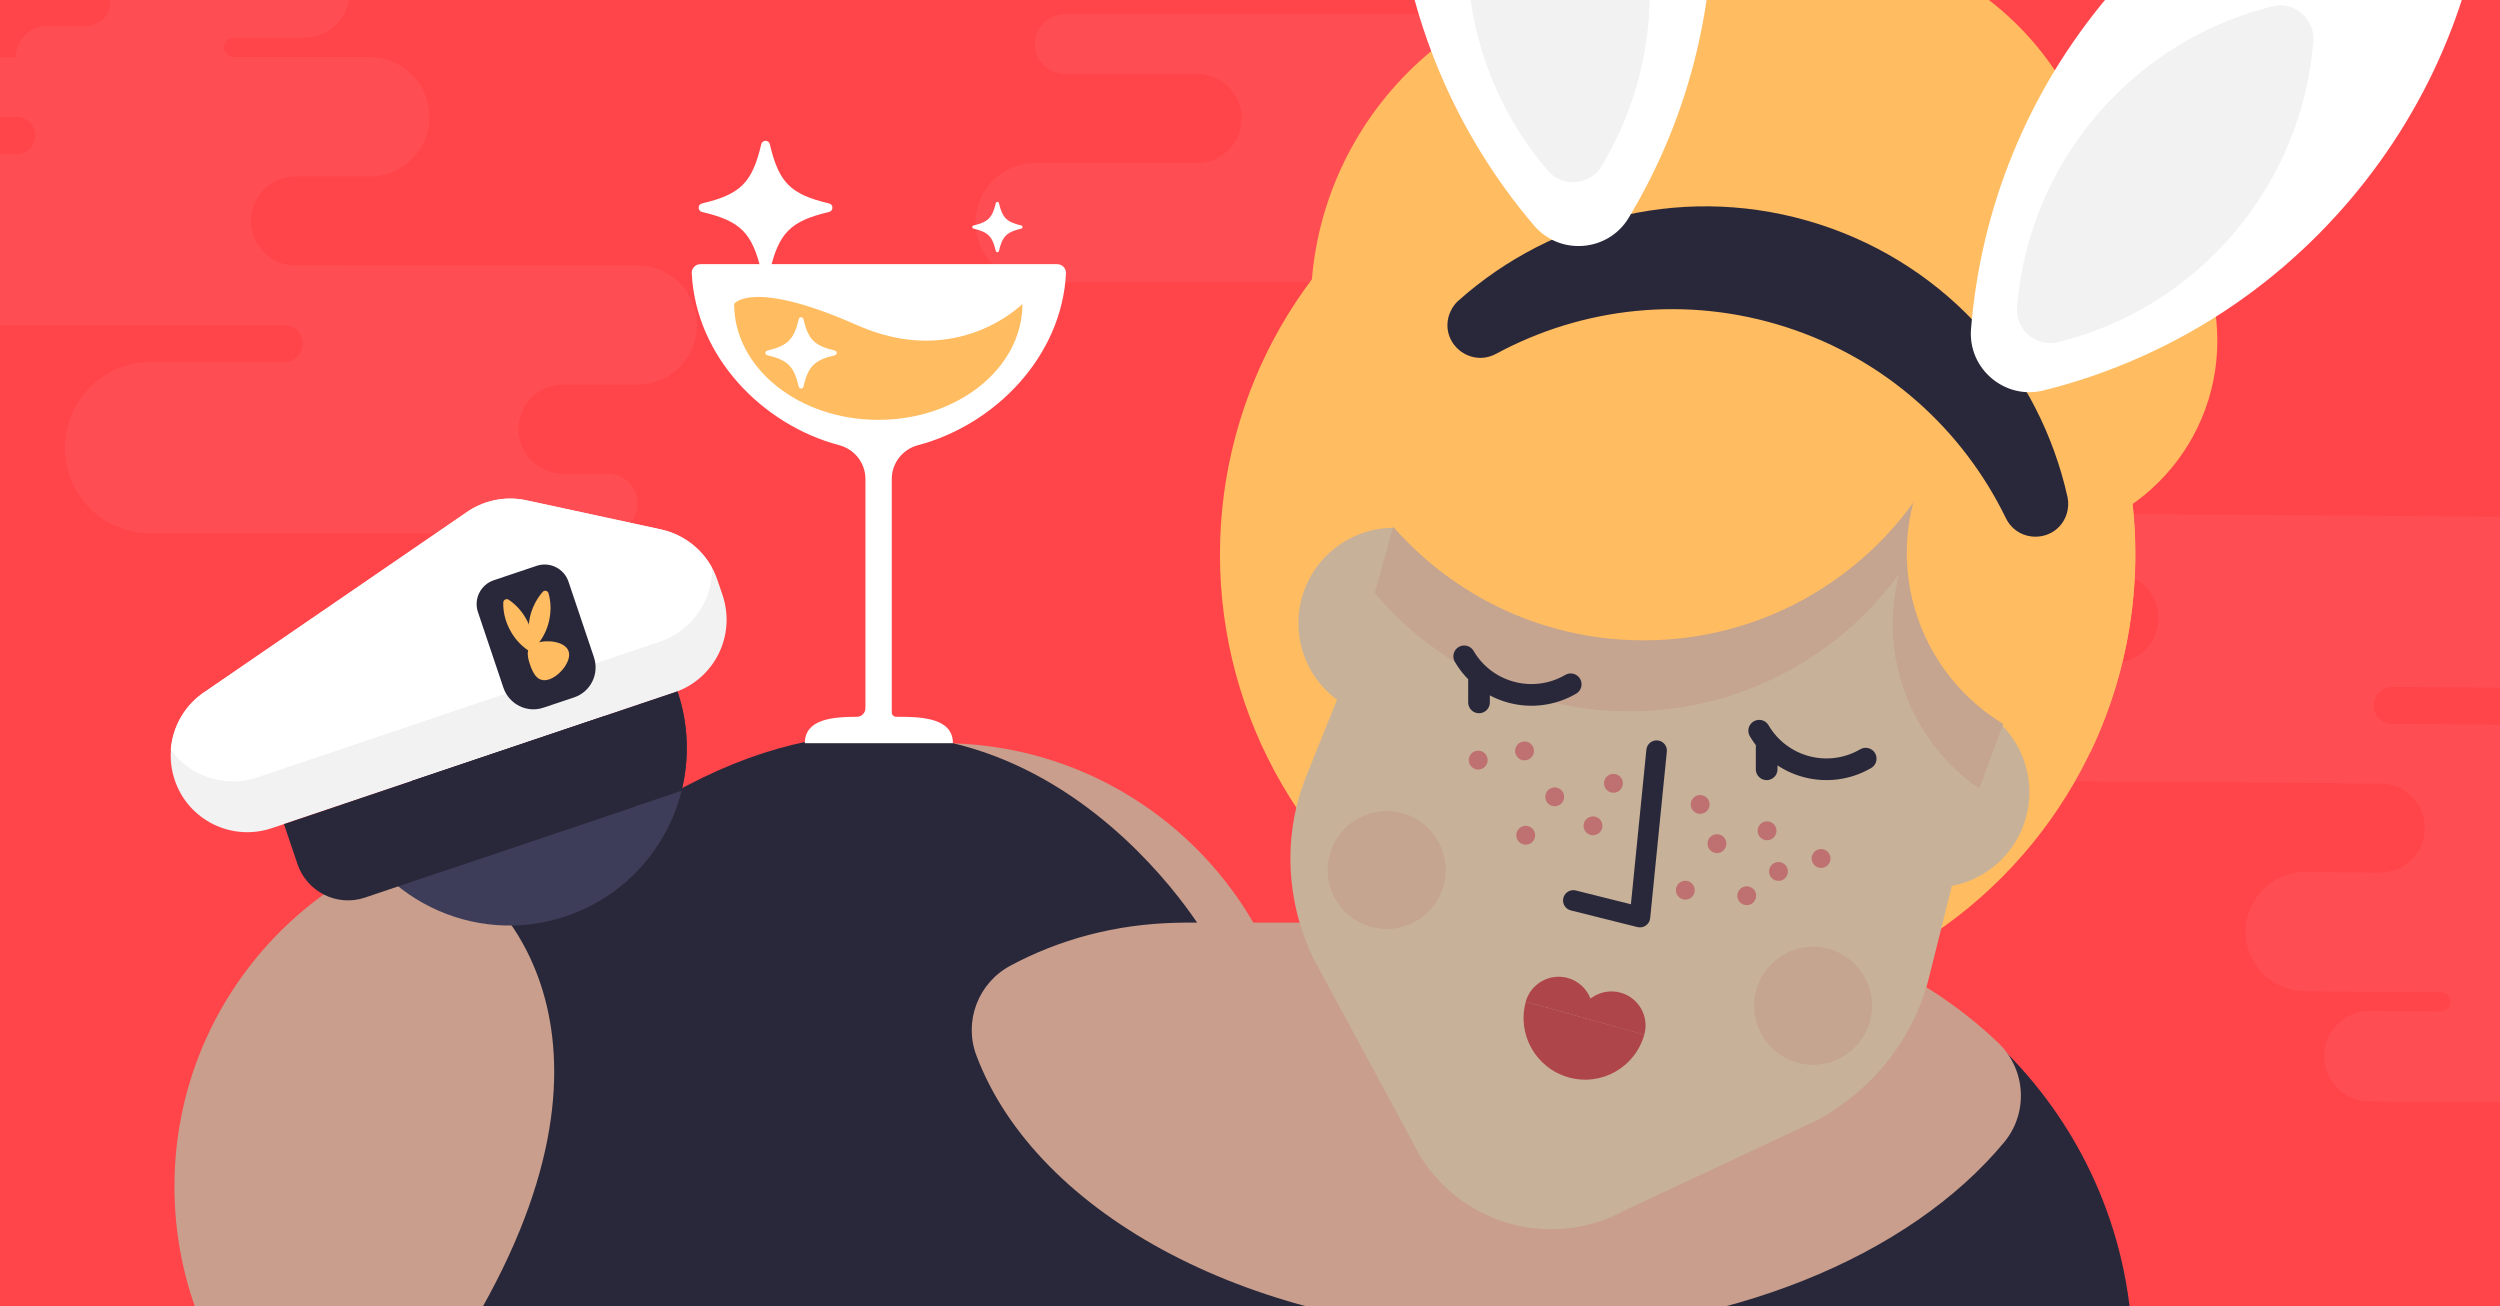 <?xml version="1.0" encoding="UTF-8"?> <svg xmlns="http://www.w3.org/2000/svg" viewBox="0 0 1906 996"><style> .st3{fill:#ff4e53}.st4{fill:#c99e8c}.st5{fill:#ae454a}.st6{fill:#c7b299}.st7{fill:#fff}.st8{fill:#ffbc60}.st9{fill:#29283b}.st11{fill:#f2f2f2}.st34,.st40{fill:#bf7171}.st40{fill-opacity:.2}.st42{fill:none;stroke:#29283b;stroke-width:16.531;stroke-linecap:round;stroke-linejoin:round;stroke-miterlimit:10} </style><switch><g><g id="grafika"><path fill="#ff454a" d="M-49.6-20.1h2008.5v1054.9H-49.6z"></path><path class="st3" d="M-185.8 43.7H282c25 0 45.4 20.3 45.4 45.4 0 25-20.3 45.4-45.4 45.4h-56.7c-18.8 0-34 15.2-34 34s15.2 34 34 34h34c12.5 0 22.7 10.2 22.7 22.7s-10.2 22.7-22.7 22.7H-140.4c-7.8 0-14.2-6.3-14.2-14.2v-102c0-7.8 6.3-14.2 14.2-14.2H12.7c7.8 0 14.2-6.3 14.2-14.2 0-7.8-6.3-14.2-14.2-14.2h-198.4c-7.8 0-14.2-6.3-14.2-14.2v-17c0-7.9 6.3-14.2 14.1-14.2z"></path><path class="st3" d="M18.3 202.4H486c25 0 45.4 20.3 45.4 45.4 0 25-20.3 45.4-45.4 45.4h-56.7c-18.8 0-34 15.2-34 34s15.2 34 34 34h34c12.5 0 22.7 10.2 22.7 22.7s-10.2 22.7-22.7 22.7H114.7c-36 0-65.2-29.2-65.2-65.2s29.2-65.2 65.2-65.2h102c7.8 0 14.2-6.3 14.2-14.2 0-7.8-6.3-14.2-14.2-14.2H18.3c-7.8 0-14.2-6.3-14.2-14.2v-17c.1-7.8 6.4-14.2 14.2-14.2zM283 67.8H36c-13.2 0-24-10.7-24-24 0-13.2 10.7-24 24-24h30c9.9 0 18-8 18-18 0-9.9-8-18-18-18H48c-6.6 0-12-5.4-12-12s5.4-12 12-12h184.1c19 0 34.4 15.4 34.4 34.4s-15.4 34.4-34.4 34.4h-53.9c-4.1 0-7.5 3.4-7.5 7.5s3.4 7.5 7.5 7.5H283c4.1 0 7.5 3.4 7.5 7.5v9c0 4.3-3.3 7.7-7.5 7.7zM2224.8 758.8l-467.7-3.2c-25-.2-45.2-20.6-45-45.7.2-25 20.6-45.2 45.7-45l56.7.4c18.8.1 34.1-15 34.2-33.8.1-18.8-15-34.1-33.8-34.2l-34-.2c-12.5-.1-22.6-10.3-22.5-22.8.1-12.5 10.3-22.6 22.8-22.5l147.4 1 252.3 1.7c7.8.1 14.1 6.4 14.1 14.3l-.7 102c-.1 7.8-6.4 14.1-14.3 14.1l-153.1-1.1c-7.8-.1-14.2 6.2-14.3 14.1-.1 7.8 6.2 14.2 14.1 14.3l198.4 1.4c7.8.1 14.1 6.4 14.1 14.3l-.1 17c-.1 7.7-6.5 14-14.3 13.9z"></path><path class="st3" d="M2021.8 598.7l-467.7-3.2c-25-.2-45.2-20.6-45-45.7.2-25 20.6-45.2 45.7-45l56.7.4c18.8.1 34.1-15 34.2-33.8.1-18.8-15-34.1-33.8-34.2l-34-.2c-12.5-.1-22.6-10.3-22.5-22.8.1-12.5 10.3-22.6 22.8-22.5l147.4 1 201.3 1.4c36 .2 65 29.6 64.7 65.6-.2 36-29.6 65-65.6 64.7l-102-.7c-7.8-.1-14.2 6.2-14.3 14.1-.1 7.8 6.2 14.2 14.1 14.3l198.4 1.4c7.8.1 14.1 6.4 14.1 14.3l-.1 17c-.2 7.6-6.6 13.9-14.4 13.9zM1756.1 731.5l247 1.7c13.2.1 23.9 10.9 23.8 24.1-.1 13.2-10.9 23.9-24.1 23.8l-29.9-.2c-9.9-.1-18 7.9-18.1 17.8-.1 9.9 7.9 18 17.8 18.1l18 .1c6.6 0 11.9 5.4 11.9 12.1 0 6.6-5.4 11.9-12.1 11.9l-77.8-.5-106.3-.7c-19-.1-34.3-15.7-34.2-34.7.1-19 15.7-34.3 34.7-34.2l53.9.4c4.1 0 7.5-3.3 7.5-7.4 0-4.1-3.3-7.5-7.4-7.5l-104.8-.7c-4.1 0-7.5-3.4-7.4-7.5l.1-9c-.1-4.3 3.3-7.6 7.4-7.6zM1256.9 215.1H789.2c-25 0-45.4-20.3-45.4-45.4 0-25 20.3-45.4 45.4-45.4h123.5c18.8 0 34-15.2 34-34s-15.2-34-34-34H811.8c-12.5 0-22.7-10.2-22.7-22.7s10.2-22.7 22.7-22.7H1211.5c7.8 0 14.2 6.3 14.2 14.2v102c0 7.8-6.3 14.2-14.2 14.2h-153.1c-7.8 0-14.2 6.3-14.2 14.2 0 7.8 6.3 14.2 14.2 14.2h198.4c7.8 0 14.2 6.3 14.2 14.2v17c0 7.9-6.3 14.2-14.1 14.2z"></path><circle class="st4" cx="661" cy="841.3" r="274.7"></circle><circle class="st4" cx="407.7" cy="904.6" r="274.7"></circle><circle class="st4" cx="717.9" cy="841.3" r="274.7"></circle><path class="st9" d="M919.6 714.2S766.8 449.5 498.2 613.4c-16.6 10.1-34 19.1-53.1 15.4-34.2-6.7-73.6-3.2-104.9 6.1-11.7 3.5-12.5 19.7-1.3 24.5 43.7 18.7 154.7 132.6 16.5 358.4h644.8l-80.6-303.6z"></path><path class="st9" d="M1294.7 2011.7H904.3c-92.8 0-69.1-76.8-23.1-176.4 79.4-172.2 51.7-374.9-71-519.5l-121-142.5c-154.2-181.8-30-463.7 208.2-468.5 2.3 0 4.6-.1 6.8-.1h390.4c183 0 331.4 148.4 331.4 331.4v644.2c.1 183-148.3 331.4-331.3 331.4z"></path><path class="st4" d="M1528 870.8c18.6-22.5 16.6-55.5-4.5-75.7-59.5-56.8-140.1-91.7-228.9-91.7H904.3c-2.3 0-4.6 0-6.8.1-47.4 1-90.3 12.9-127.3 32.8-24.5 13.2-35.6 42.4-25.8 68.4 45.8 121.6 212.6 211.8 411.4 211.8 160.6 0 300.3-58.9 372.2-145.7z"></path><circle class="st8" cx="1377" cy="181" r="228.4"></circle><circle class="st8" cx="1538.3" cy="259.8" r="152.2"></circle><circle class="st8" cx="1279" cy="422.7" r="348.9"></circle><circle class="st6" cx="1062.6" cy="475.1" r="72.7"></circle><circle class="st6" cx="1474.5" cy="604" r="72.7"></circle><path class="st6" d="M1386.3 853.6l-147 68.9c-28.3 15.7-61.9 19-92.7 9-30.8-9.9-56.1-32.2-70-61.5l-75.8-140.3c-19.7-41.7-22.7-89.7-6.8-133l1.8-4.8 39.4-97.7c2.4-6 4.5-12.1 6.2-18.3l34.1-122.3c26.5-95 126.7-149 220.7-118.7l138.6 44.7c94 30.3 143.9 132.8 109.7 225.5l-39.6 107.2c-2.2 5.9-4 11.9-5.5 18l-28.8 115.2c-.4 1.6-.8 3.3-1.3 4.9-12.5 44.1-42.9 80.9-83 103.2z"></path><path class="st40" d="M1521.7 342.4c-15.3 8.4-29.2 19.5-40.9 32.8 1.1-2.9 2.1-5.8 3-8.8 5.7-17.6 9.3-35.4 11.1-53.1-17.1-14.7-37.3-26.3-60.1-33.7L1296.2 235c-93.9-30.3-194.1 23.6-220.7 118.7l-27.4 98.3c29.6 35.3 69.2 62.9 116.3 78.1 107.3 34.6 220.8-6 283.5-92.6-16.4 63.1 9.4 128.2 61.1 163.8l35.5-96.1c21-56.9 10.3-117.5-22.8-162.8z"></path><circle class="st8" cx="1253.1" cy="234.4" r="253.8"></circle><path class="st8" d="M1461.1 374.8c-25.8 80 18.1 165.8 98.2 191.7 11.5 3.7 23 5.9 34.5 6.8 6.6-13.9 12.4-28.4 17.3-43.5 28.8-89.3 19.7-181.8-18.5-260-59 5.3-112.1 45-131.5 105z"></path><path class="st9" d="M1575.6 391.9c1.3-4.1 1.6-8.6.7-12.8-21-94.8-90.3-176.2-189.3-208.1-99-31.9-202.8-6.3-275.2 58.3-3.3 2.9-5.6 6.7-7 10.8-7 21.6 16 40.4 35.9 29.6 65.4-35.3 144.6-44.9 221-20.3 76.4 24.6 135 78.7 167.5 145.5 9.9 20.4 39.4 18.5 46.4-3z"></path><path class="st7" d="M1063.9-82.7c8.1 97.6 46.7 185.4 105.7 254.7 19.7 23.1 56.5 20 72.1-5.9 46.9-78 70.6-170.9 62.5-268.6-8.1-97.6-46.7-185.4-105.7-254.7-19.7-23.1-56.5-20-72.1 5.9-46.9 78.1-70.6 171-62.5 268.6zM1608.1-3.9c-63.3 74.7-98.1 164.1-105.4 254.8-2.4 30.2 25.7 54.1 55.2 46.8 88.3-22 170.8-71 234.1-145.7 63.3-74.7 98.1-164.1 105.4-254.8 2.4-30.2-25.7-54.1-55.2-46.8-88.3 22.1-170.8 71-234.1 145.7z"></path><path class="st5" d="M1235.5 756.8c-8.2-2.3-16.6-.3-22.9 4.5-2.9-7.4-9.1-13.4-17.3-15.7-13.9-3.8-28.2 4.3-32.1 18.1l40.2 11.2 10 2.8 40.2 11.2c3.9-13.9-4.2-28.3-18.1-32.1z"></path><path class="st5" d="M1253.6 788.8c-6.9 25-32.8 39.6-57.7 32.6s-39.6-32.8-32.6-57.7"></path><path fill="none" stroke="#29283b" stroke-width="15.667" stroke-linecap="round" stroke-linejoin="round" stroke-miterlimit="10" d="M1263 572.3l-12.7 126.9-50.8-12.7"></path><path class="st11" d="M1119.4-15.7c4.6 55.9 26.7 106.1 60.5 145.7 11.2 13.2 32.3 11.5 41.2-3.4 26.8-44.6 40.4-97.8 35.8-153.7-4.6-55.9-26.7-106.1-60.5-145.7-11.2-13.2-32.3-11.5-41.2 3.4-26.8 44.7-40.4 97.9-35.8 153.7zM1598.1 88.3c-36.2 42.8-56.1 93.9-60.3 145.8-1.4 17.3 14.7 31 31.6 26.7 50.5-12.6 97.7-40.6 134-83.4 36.2-42.8 56.1-93.9 60.3-145.8 1.4-17.3-14.7-31-31.6-26.7-50.6 12.7-97.8 40.7-134 83.4z"></path><circle class="st40" cx="1057.2" cy="663.3" r="45"></circle><circle class="st40" cx="1382.3" cy="766.8" r="45"></circle><g><circle class="st34" cx="1185.3" cy="607.5" r="7.2"></circle><circle class="st34" cx="1230.1" cy="597.2" r="7.2"></circle><circle class="st34" cx="1162.3" cy="572.5" r="7.2"></circle><circle class="st34" cx="1284.9" cy="678.7" r="7.2"></circle><circle class="st34" cx="1309" cy="643.2" r="7.2"></circle><circle class="st34" cx="1127" cy="579.5" r="7.2"></circle><circle class="st34" cx="1355.9" cy="664.4" r="7.2"></circle><circle class="st34" cx="1388.4" cy="654.5" r="7.2"></circle><circle class="st34" cx="1347.2" cy="633.4" r="7.2"></circle><circle class="st34" cx="1331.7" cy="682.9" r="7.2"></circle><circle class="st34" cx="1296.2" cy="613.3" r="7.2"></circle><circle class="st34" cx="1163.2" cy="636.8" r="7.2"></circle><circle class="st34" cx="1214.5" cy="629.6" r="7.2"></circle></g><g><path class="st7" d="M805.9 201.4H534c-3.8 0-6.8 3.1-6.6 6.9 3 63.1 53.4 115.5 112.4 131.1 11.7 3.1 20 13.6 20 25.7v174.8c0 3.7-3 6.6-6.6 6.6-18.3 0-39.6 1.7-39.6 20.1h112.9c0-18.3-21.7-20.1-40-20.1h-3.2c-1.9 0-3.4-1.5-3.4-3.4v-178c0-12.1 8.3-22.6 20-25.7 59-15.6 109.8-68 112.8-131.1.1-3.8-2.9-6.9-6.8-6.9z"></path><path class="st8" d="M779.5 231.7c0 48.8-49.2 88.4-109.9 88.4s-109.9-39.6-109.9-88.4c0 0 13.1-19.5 93.7 16.2 76.7 34 126.1-16.2 126.1-16.2z"></path><path class="st7" d="M632.1 161.6c-29.4 6.9-38.3 15.8-45.2 45.2-.8 3.4-5.7 3.4-6.5 0-6.9-29.4-15.8-38.3-45.2-45.2-3.4-.8-3.4-5.7 0-6.5 29.4-6.9 38.3-15.8 45.2-45.2.8-3.4 5.7-3.4 6.5 0 6.9 29.4 15.8 38.3 45.2 45.2 3.4.8 3.4 5.7 0 6.5zM636.6 270.8c-15.7 3.7-20.4 8.4-24.1 24.1-.4 1.8-3 1.8-3.5 0-3.7-15.7-8.4-20.4-24.1-24.1-1.8-.4-1.8-3 0-3.5 15.7-3.7 20.4-8.4 24.1-24.1.4-1.8 3-1.8 3.5 0 3.7 15.7 8.4 20.4 24.1 24.1 1.8.5 1.8 3.1 0 3.5zM778.6 174.3c-11.1 2.6-14.4 5.9-17 17-.3 1.3-2.1 1.3-2.4 0-2.6-11.1-5.9-14.4-17-17-1.3-.3-1.3-2.1 0-2.4 11.1-2.6 14.4-5.9 17-17 .3-1.3 2.1-1.3 2.4 0 2.6 11.1 5.9 14.4 17 17 1.3.2 1.3 2.1 0 2.4z"></path></g><circle class="st7" cx="660.8" cy="212.2" r="7.2"></circle><g><path d="M516.5 527.1c23.9 70.8-14.2 147.5-84.9 171.4-70.8 23.9-147.5-14.2-171.4-84.9" fill="#3e3d59"></path><path class="st11" d="M514.2 527.9l-307 103.5c-30.6 10.3-63.7-6.1-74-36.7-8.6-25.4 1.3-53.4 23.8-67.8l200.5-137.6c13-8.3 28.8-11.2 43.9-7.9l102.5 22.2c20.1 4.4 36.4 18.9 43 38.4l4 11.8c10.3 30.7-6.2 63.8-36.7 74.1z"></path><path class="st7" d="M196.1 592.7l307-103.5c24.6-8.3 40.1-31.5 39.8-56.1-8-14.9-22.2-25.7-39-29.4l-102.5-22.2c-15.1-3.3-30.9-.4-43.9 7.9L156.9 526.9c-15.8 10.1-25.4 26.9-26.7 44.8 14.6 20.1 41.1 29.3 65.9 21z"></path><path class="st9" d="M437.7 531.7l-23.3 7.8c-12.6 4.3-26.3-2.5-30.6-15.2l-19.4-57.6c-3.4-10 2-20.9 12-24.3l32.7-11c10-3.4 20.9 2 24.3 12l19.4 57.6c4.3 12.8-2.5 26.5-15.1 30.7z"></path><path class="st8" d="M433.5 496.5c2.5 7.3-6.6 18.7-14.7 21.4-8.2 2.8-12.1-3.3-14.8-11.5-2.8-8.2-2.7-13.6 5.5-16.3 8.1-2.7 21.5-.9 24 6.4z"></path><path class="st8" d="M388.6 479.9c3.5 6.8 8.4 12.1 14 15.9 1.7 1.1 4-.1 4.1-2.1.2-6.7-1.4-13.8-4.9-20.6-3.5-6.8-8.4-12.1-14-15.9-1.7-1.1-4 .1-4.1 2.1-.2 6.8 1.4 13.9 4.9 20.6z"></path><path class="st8" d="M404.1 470.2c-1.7 7.4-1.4 14.7.4 21.1.6 2 3.1 2.6 4.5 1 4.4-5 7.9-11.4 9.6-18.9 1.7-7.4 1.4-14.7-.4-21.1-.6-2-3.1-2.6-4.5-1-4.4 5.1-7.9 11.5-9.6 18.9z"></path><path class="st9" d="M484.1 614.9l-205.8 69.4c-21.3 7.2-44.3-4.3-51.5-25.5l-10.3-30.5 244.3-82.4 23.3 69z"></path><path class="st9" d="M519.6 602.9c6-24.2 5.5-50.4-3.1-75.8l-202.4 68.2 23.3 69 182.2-61.4z"></path></g><g><path class="st42" d="M1197.5 521.7c-28.3 16.5-64.6 7-81.2-21.3M1127.6 518.5v17"></path></g><g><path class="st42" d="M1422.4 578.4c-28.3 16.5-64.6 7-81.2-21.3M1346.9 569.5v17"></path></g><path d="M-629.9-433.3v2534.2h3203.1V-433.3H-629.9zM1906 996H0V0h1906v996z" fill="#5d5d5d"></path></g></g></switch></svg> 